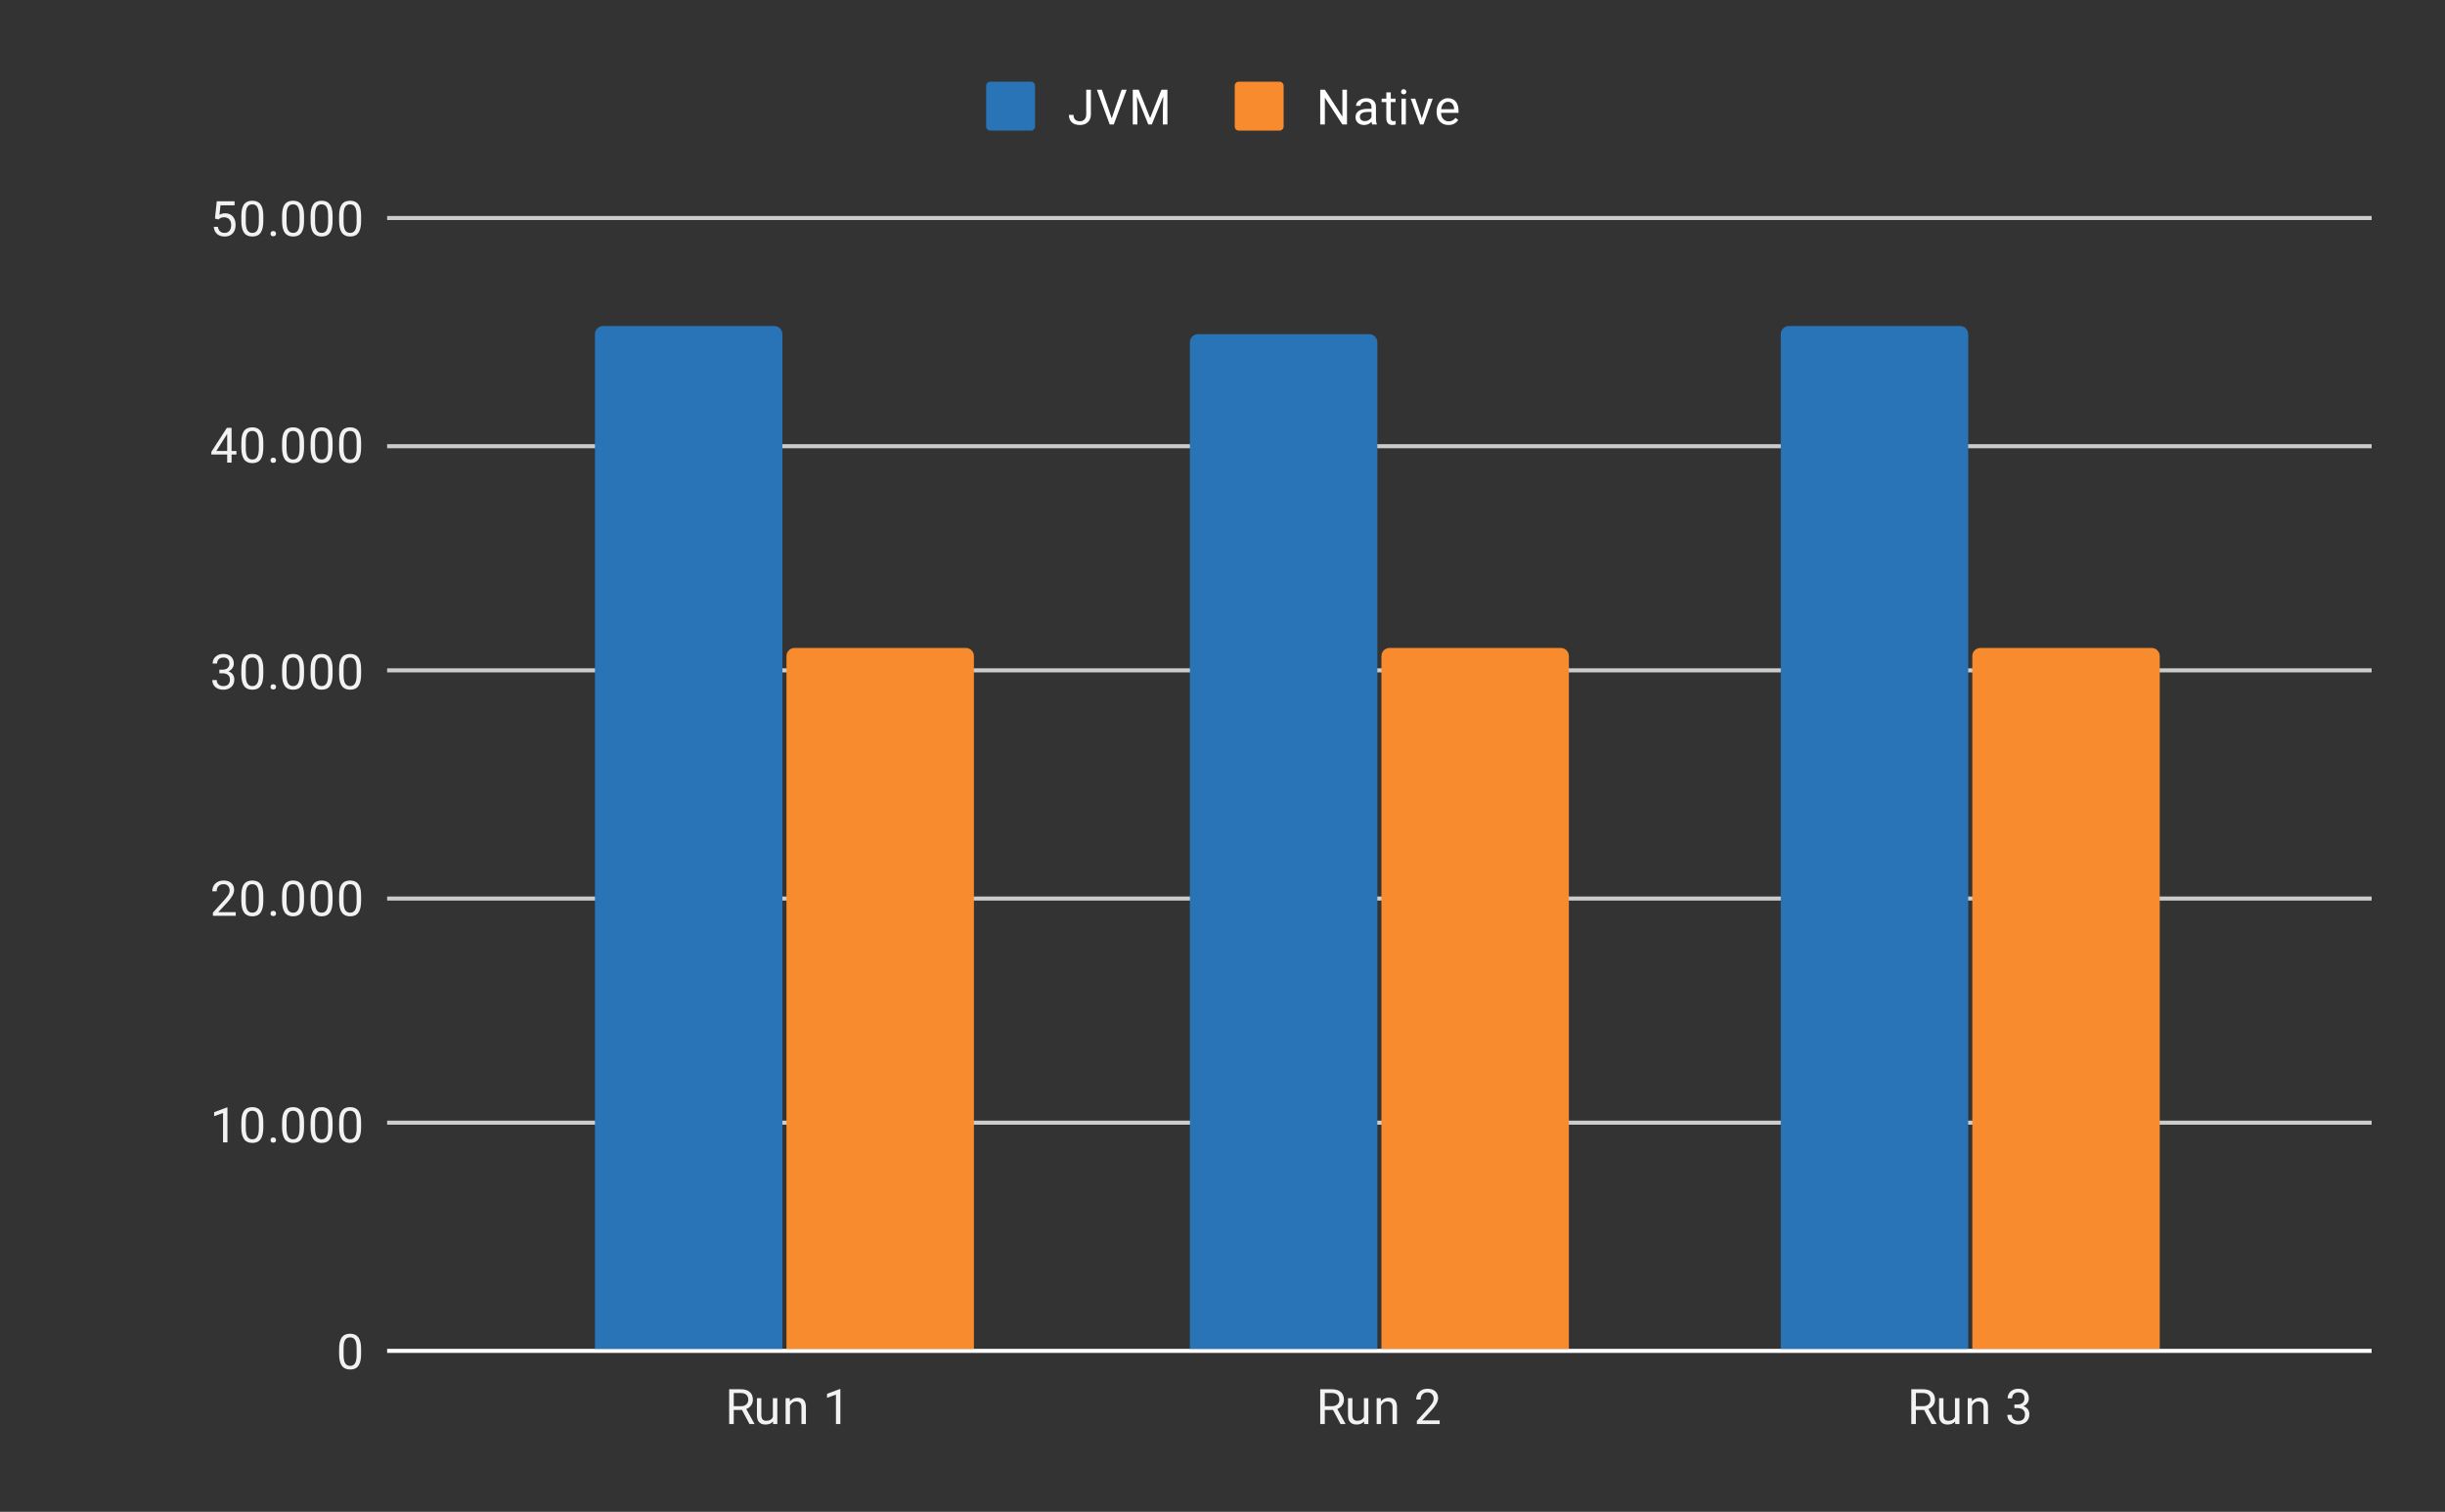 <?xml version="1.0"?>

<svg xmlns:dc="http://purl.org/dc/elements/1.1/" xmlns:cc="http://creativecommons.org/ns#" xmlns:rdf="http://www.w3.org/1999/02/22-rdf-syntax-ns#" xmlns:svg="http://www.w3.org/2000/svg" xmlns="http://www.w3.org/2000/svg" xmlns:sodipodi="http://sodipodi.sourceforge.net/DTD/sodipodi-0.dtd" xmlns:inkscape="http://www.inkscape.org/namespaces/inkscape" version="1.1" viewBox="0.0 0.0 600.0 371.0" fill="none" stroke="none" stroke-linecap="square" stroke-miterlimit="10" width="600" height="371" id="svg71" sodipodi:docname="chart - white.svg" inkscape:version="0.92.3 (2405546, 2018-03-11)"><rect x="0.0" y="0.0" width="600.0" height="371.0" fill="#333333" stroke="none"/>  <defs id="defs75"></defs> <sodipodi:namedview pagecolor="#ffffff" bordercolor="#666666" borderopacity="1" objecttolerance="10" gridtolerance="10" guidetolerance="10" inkscape:pageopacity="0" inkscape:pageshadow="2" inkscape:window-width="2999" inkscape:window-height="1492" id="namedview73" showgrid="false" inkscape:zoom="1.7992151" inkscape:cx="334.21045" inkscape:cy="282.83848" inkscape:window-x="711" inkscape:window-y="265" inkscape:window-maximized="0" inkscape:current-layer="svg71"></sodipodi:namedview> <path stroke="#333333" stroke-width="1.0" stroke-linecap="butt" d="M95.5 331.5L581.5 331.5" fill-rule="nonzero" id="path4" style="fill:#ffffff;stroke:#ffffff;stroke-opacity:1"></path> <path stroke="#cccccc" stroke-width="1.0" stroke-linecap="butt" d="M95.5 275.5L581.5 275.5" fill-rule="nonzero" id="path6"></path> <path stroke="#cccccc" stroke-width="1.0" stroke-linecap="butt" d="M95.5 220.5L581.5 220.5" fill-rule="nonzero" id="path8"></path> <path stroke="#cccccc" stroke-width="1.0" stroke-linecap="butt" d="M95.5 164.5L581.5 164.5" fill-rule="nonzero" id="path10"></path> <path stroke="#cccccc" stroke-width="1.0" stroke-linecap="butt" d="M95.5 109.5L581.5 109.5" fill-rule="nonzero" id="path12"></path> <path stroke="#cccccc" stroke-width="1.0" stroke-linecap="butt" d="M95.5 53.5L581.5 53.5" fill-rule="nonzero" id="path14"></path> <clipPath id="id_0"> <path d="M95.55 53.417L581.45 53.417L581.45 331.45L95.55 331.45L95.55 53.417Z" clip-rule="nonzero" id="path16"></path> </clipPath> <path stroke="#000000" stroke-width="0.0" stroke-linecap="butt" stroke-opacity="0.0" clip-path="url(#id_0)" d="M192.0 331.0L146.0 331.0L146.0 82.0C146.0 80.895 146.895 80.0 148.0 80.0L190.0 80.0C191.105 80.0 192.0 80.895 192.0 82.0Z" fill-rule="nonzero" id="path19"></path> <path fill="#2874b7" clip-path="url(#id_0)" d="M192.0 331.0L146.0 331.0L146.0 82.0C146.0 80.895 146.895 80.0 148.0 80.0L190.0 80.0C191.105 80.0 192.0 80.895 192.0 82.0Z" fill-rule="nonzero" id="path21"></path> <path stroke="#000000" stroke-width="0.0" stroke-linecap="butt" stroke-opacity="0.0" clip-path="url(#id_0)" d="M338.0 331.0L292.0 331.0L292.0 84.0C292.0 82.895 292.895 82.0 294.0 82.0L336.0 82.0C337.105 82.0 338.0 82.895 338.0 84.0Z" fill-rule="nonzero" id="path23"></path> <path fill="#2874b7" clip-path="url(#id_0)" d="M338.0 331.0L292.0 331.0L292.0 84.0C292.0 82.895 292.895 82.0 294.0 82.0L336.0 82.0C337.105 82.0 338.0 82.895 338.0 84.0Z" fill-rule="nonzero" id="path25"></path> <path stroke="#000000" stroke-width="0.0" stroke-linecap="butt" stroke-opacity="0.0" clip-path="url(#id_0)" d="M483.0 331.0L437.0 331.0L437.0 82.0C437.0 80.895 437.895 80.0 439.0 80.0L481.0 80.0C482.105 80.0 483.0 80.895 483.0 82.0Z" fill-rule="nonzero" id="path27"></path> <path fill="#2874b7" clip-path="url(#id_0)" d="M483.0 331.0L437.0 331.0L437.0 82.0C437.0 80.895 437.895 80.0 439.0 80.0L481.0 80.0C482.105 80.0 483.0 80.895 483.0 82.0Z" fill-rule="nonzero" id="path29"></path> <path stroke="#000000" stroke-width="0.0" stroke-linecap="butt" stroke-opacity="0.0" clip-path="url(#id_0)" d="M239.0 331.0L193.0 331.0L193.0 161.0C193.0 159.895 193.895 159.0 195.0 159.0L237.0 159.0C238.105 159.0 239.0 159.895 239.0 161.0Z" fill-rule="nonzero" id="path31"></path> <path fill="#f78b2d" clip-path="url(#id_0)" d="M239.0 331.0L193.0 331.0L193.0 161.0C193.0 159.895 193.895 159.0 195.0 159.0L237.0 159.0C238.105 159.0 239.0 159.895 239.0 161.0Z" fill-rule="nonzero" id="path33"></path> <path stroke="#000000" stroke-width="0.0" stroke-linecap="butt" stroke-opacity="0.0" clip-path="url(#id_0)" d="M385.0 331.0L339.0 331.0L339.0 161.0C339.0 159.895 339.895 159.0 341.0 159.0L383.0 159.0C384.105 159.0 385.0 159.895 385.0 161.0Z" fill-rule="nonzero" id="path35"></path> <path fill="#f78b2d" clip-path="url(#id_0)" d="M385.0 331.0L339.0 331.0L339.0 161.0C339.0 159.895 339.895 159.0 341.0 159.0L383.0 159.0C384.105 159.0 385.0 159.895 385.0 161.0Z" fill-rule="nonzero" id="path37"></path> <path stroke="#000000" stroke-width="0.0" stroke-linecap="butt" stroke-opacity="0.0" clip-path="url(#id_0)" d="M530.0 331.0L484.0 331.0L484.0 161.0C484.0 159.895 484.895 159.0 486.0 159.0L528.0 159.0C529.105 159.0 530.0 159.895 530.0 161.0Z" fill-rule="nonzero" id="path39"></path> <path fill="#f78b2d" clip-path="url(#id_0)" d="M530.0 331.0L484.0 331.0L484.0 161.0C484.0 159.895 484.895 159.0 486.0 159.0L528.0 159.0C529.105 159.0 530.0 159.895 530.0 161.0Z" fill-rule="nonzero" id="path41"></path> <path fill="#757575" d="M88.612 332.309Q88.612 334.216 87.956 335.153Q87.316 336.075 85.925 336.075Q84.566 336.075 83.909 335.169Q83.253 334.262 83.222 332.45L83.222 331.012Q83.222 329.122 83.862 328.216Q84.519 327.294 85.909 327.294Q87.284 327.294 87.941 328.184Q88.597 329.059 88.612 330.903L88.612 332.309ZM87.519 330.825Q87.519 329.45 87.128 328.825Q86.753 328.184 85.909 328.184Q85.081 328.184 84.691 328.825Q84.316 329.45 84.316 330.747L84.316 332.481Q84.316 333.856 84.706 334.528Q85.112 335.184 85.925 335.184Q86.722 335.184 87.112 334.559Q87.503 333.934 87.519 332.606L87.519 330.825Z" fill-rule="nonzero" id="path45" style="fill:#f2f2f2"></path> <path fill="#757575" d="M55.816 280.343L54.737 280.343L54.737 273.125L52.55 273.921L52.55 272.937L55.659 271.765L55.816 271.765L55.816 280.343ZM64.612 276.703Q64.612 278.609 63.956 279.546Q63.316 280.468 61.925 280.468Q60.566 280.468 59.909 279.562Q59.253 278.656 59.222 276.843L59.222 275.406Q59.222 273.515 59.862 272.609Q60.519 271.687 61.909 271.687Q63.284 271.687 63.941 272.578Q64.597 273.453 64.612 275.296L64.612 276.703ZM63.519 275.218Q63.519 273.843 63.128 273.218Q62.753 272.578 61.909 272.578Q61.081 272.578 60.691 273.218Q60.316 273.843 60.316 275.14L60.316 276.875Q60.316 278.25 60.706 278.921Q61.112 279.578 61.925 279.578Q62.722 279.578 63.112 278.953Q63.503 278.328 63.519 277L63.519 275.218ZM66.394 279.781Q66.394 279.5 66.55 279.312Q66.722 279.125 67.05 279.125Q67.394 279.125 67.566 279.312Q67.737 279.5 67.737 279.781Q67.737 280.046 67.566 280.234Q67.394 280.406 67.05 280.406Q66.722 280.406 66.55 280.234Q66.394 280.046 66.394 279.781ZM74.612 276.703Q74.612 278.609 73.956 279.546Q73.316 280.468 71.925 280.468Q70.566 280.468 69.909 279.562Q69.253 278.656 69.222 276.843L69.222 275.406Q69.222 273.515 69.862 272.609Q70.519 271.687 71.909 271.687Q73.284 271.687 73.941 272.578Q74.597 273.453 74.612 275.296L74.612 276.703ZM73.519 275.218Q73.519 273.843 73.128 273.218Q72.753 272.578 71.909 272.578Q71.081 272.578 70.691 273.218Q70.316 273.843 70.316 275.14L70.316 276.875Q70.316 278.25 70.706 278.921Q71.112 279.578 71.925 279.578Q72.722 279.578 73.112 278.953Q73.503 278.328 73.519 277L73.519 275.218ZM81.612 276.703Q81.612 278.609 80.956 279.546Q80.316 280.468 78.925 280.468Q77.566 280.468 76.909 279.562Q76.253 278.656 76.222 276.843L76.222 275.406Q76.222 273.515 76.862 272.609Q77.519 271.687 78.909 271.687Q80.284 271.687 80.941 272.578Q81.597 273.453 81.612 275.296L81.612 276.703ZM80.519 275.218Q80.519 273.843 80.128 273.218Q79.753 272.578 78.909 272.578Q78.081 272.578 77.691 273.218Q77.316 273.843 77.316 275.14L77.316 276.875Q77.316 278.25 77.706 278.921Q78.112 279.578 78.925 279.578Q79.722 279.578 80.112 278.953Q80.503 278.328 80.519 277L80.519 275.218ZM88.612 276.703Q88.612 278.609 87.956 279.546Q87.316 280.468 85.925 280.468Q84.566 280.468 83.909 279.562Q83.253 278.656 83.222 276.843L83.222 275.406Q83.222 273.515 83.862 272.609Q84.519 271.687 85.909 271.687Q87.284 271.687 87.941 272.578Q88.597 273.453 88.612 275.296L88.612 276.703ZM87.519 275.218Q87.519 273.843 87.128 273.218Q86.753 272.578 85.909 272.578Q85.081 272.578 84.691 273.218Q84.316 273.843 84.316 275.14L84.316 276.875Q84.316 278.25 84.706 278.921Q85.112 279.578 85.925 279.578Q86.722 279.578 87.112 278.953Q87.503 278.328 87.519 277L87.519 275.218Z" fill-rule="nonzero" id="path47" style="fill:#f2f2f2"></path> <path fill="#757575" d="M57.847 224.737L52.253 224.737L52.253 223.955L55.206 220.674Q55.862 219.924 56.112 219.471Q56.362 219.002 56.362 218.502Q56.362 217.83 55.956 217.409Q55.566 216.971 54.878 216.971Q54.081 216.971 53.628 217.44Q53.175 217.893 53.175 218.721L52.097 218.721Q52.097 217.534 52.847 216.815Q53.612 216.08 54.878 216.08Q56.081 216.08 56.769 216.705Q57.456 217.33 57.456 218.377Q57.456 219.627 55.847 221.377L53.566 223.846L57.847 223.846L57.847 224.737ZM64.612 221.096Q64.612 223.002 63.956 223.94Q63.316 224.862 61.925 224.862Q60.566 224.862 59.909 223.955Q59.253 223.049 59.222 221.237L59.222 219.799Q59.222 217.909 59.862 217.002Q60.519 216.08 61.909 216.08Q63.284 216.08 63.941 216.971Q64.597 217.846 64.612 219.69L64.612 221.096ZM63.519 219.612Q63.519 218.237 63.128 217.612Q62.753 216.971 61.909 216.971Q61.081 216.971 60.691 217.612Q60.316 218.237 60.316 219.534L60.316 221.268Q60.316 222.643 60.706 223.315Q61.112 223.971 61.925 223.971Q62.722 223.971 63.112 223.346Q63.503 222.721 63.519 221.393L63.519 219.612ZM66.394 224.174Q66.394 223.893 66.55 223.705Q66.722 223.518 67.05 223.518Q67.394 223.518 67.566 223.705Q67.737 223.893 67.737 224.174Q67.737 224.44 67.566 224.627Q67.394 224.799 67.05 224.799Q66.722 224.799 66.55 224.627Q66.394 224.44 66.394 224.174ZM74.612 221.096Q74.612 223.002 73.956 223.94Q73.316 224.862 71.925 224.862Q70.566 224.862 69.909 223.955Q69.253 223.049 69.222 221.237L69.222 219.799Q69.222 217.909 69.862 217.002Q70.519 216.08 71.909 216.08Q73.284 216.08 73.941 216.971Q74.597 217.846 74.612 219.69L74.612 221.096ZM73.519 219.612Q73.519 218.237 73.128 217.612Q72.753 216.971 71.909 216.971Q71.081 216.971 70.691 217.612Q70.316 218.237 70.316 219.534L70.316 221.268Q70.316 222.643 70.706 223.315Q71.112 223.971 71.925 223.971Q72.722 223.971 73.112 223.346Q73.503 222.721 73.519 221.393L73.519 219.612ZM81.612 221.096Q81.612 223.002 80.956 223.94Q80.316 224.862 78.925 224.862Q77.566 224.862 76.909 223.955Q76.253 223.049 76.222 221.237L76.222 219.799Q76.222 217.909 76.862 217.002Q77.519 216.08 78.909 216.08Q80.284 216.08 80.941 216.971Q81.597 217.846 81.612 219.69L81.612 221.096ZM80.519 219.612Q80.519 218.237 80.128 217.612Q79.753 216.971 78.909 216.971Q78.081 216.971 77.691 217.612Q77.316 218.237 77.316 219.534L77.316 221.268Q77.316 222.643 77.706 223.315Q78.112 223.971 78.925 223.971Q79.722 223.971 80.112 223.346Q80.503 222.721 80.519 221.393L80.519 219.612ZM88.612 221.096Q88.612 223.002 87.956 223.94Q87.316 224.862 85.925 224.862Q84.566 224.862 83.909 223.955Q83.253 223.049 83.222 221.237L83.222 219.799Q83.222 217.909 83.862 217.002Q84.519 216.08 85.909 216.08Q87.284 216.08 87.941 216.971Q88.597 217.846 88.612 219.69L88.612 221.096ZM87.519 219.612Q87.519 218.237 87.128 217.612Q86.753 216.971 85.909 216.971Q85.081 216.971 84.691 217.612Q84.316 218.237 84.316 219.534L84.316 221.268Q84.316 222.643 84.706 223.315Q85.112 223.971 85.925 223.971Q86.722 223.971 87.112 223.346Q87.503 222.721 87.519 221.393L87.519 219.612Z" fill-rule="nonzero" id="path49" style="fill:#f2f2f2"></path> <path fill="#757575" d="M53.831 164.333L54.644 164.333Q55.425 164.317 55.862 163.927Q56.3 163.536 56.3 162.864Q56.3 161.364 54.8 161.364Q54.097 161.364 53.675 161.771Q53.269 162.177 53.269 162.833L52.175 162.833Q52.175 161.817 52.909 161.146Q53.659 160.474 54.8 160.474Q56.003 160.474 56.691 161.114Q57.378 161.755 57.378 162.896Q57.378 163.458 57.019 163.974Q56.659 164.489 56.034 164.755Q56.737 164.974 57.112 165.489Q57.503 166.005 57.503 166.755Q57.503 167.896 56.753 168.583Q56.003 169.255 54.8 169.255Q53.612 169.255 52.847 168.599Q52.097 167.942 52.097 166.88L53.191 166.88Q53.191 167.552 53.628 167.958Q54.066 168.364 54.816 168.364Q55.597 168.364 56.003 167.958Q56.425 167.536 56.425 166.771Q56.425 166.036 55.972 165.646Q55.519 165.239 54.644 165.224L53.831 165.224L53.831 164.333ZM64.612 165.489Q64.612 167.396 63.956 168.333Q63.316 169.255 61.925 169.255Q60.566 169.255 59.909 168.349Q59.253 167.442 59.222 165.63L59.222 164.192Q59.222 162.302 59.862 161.396Q60.519 160.474 61.909 160.474Q63.284 160.474 63.941 161.364Q64.597 162.239 64.612 164.083L64.612 165.489ZM63.519 164.005Q63.519 162.63 63.128 162.005Q62.753 161.364 61.909 161.364Q61.081 161.364 60.691 162.005Q60.316 162.63 60.316 163.927L60.316 165.661Q60.316 167.036 60.706 167.708Q61.112 168.364 61.925 168.364Q62.722 168.364 63.112 167.739Q63.503 167.114 63.519 165.786L63.519 164.005ZM66.394 168.567Q66.394 168.286 66.55 168.099Q66.722 167.911 67.05 167.911Q67.394 167.911 67.566 168.099Q67.737 168.286 67.737 168.567Q67.737 168.833 67.566 169.021Q67.394 169.192 67.05 169.192Q66.722 169.192 66.55 169.021Q66.394 168.833 66.394 168.567ZM74.612 165.489Q74.612 167.396 73.956 168.333Q73.316 169.255 71.925 169.255Q70.566 169.255 69.909 168.349Q69.253 167.442 69.222 165.63L69.222 164.192Q69.222 162.302 69.862 161.396Q70.519 160.474 71.909 160.474Q73.284 160.474 73.941 161.364Q74.597 162.239 74.612 164.083L74.612 165.489ZM73.519 164.005Q73.519 162.63 73.128 162.005Q72.753 161.364 71.909 161.364Q71.081 161.364 70.691 162.005Q70.316 162.63 70.316 163.927L70.316 165.661Q70.316 167.036 70.706 167.708Q71.112 168.364 71.925 168.364Q72.722 168.364 73.112 167.739Q73.503 167.114 73.519 165.786L73.519 164.005ZM81.612 165.489Q81.612 167.396 80.956 168.333Q80.316 169.255 78.925 169.255Q77.566 169.255 76.909 168.349Q76.253 167.442 76.222 165.63L76.222 164.192Q76.222 162.302 76.862 161.396Q77.519 160.474 78.909 160.474Q80.284 160.474 80.941 161.364Q81.597 162.239 81.612 164.083L81.612 165.489ZM80.519 164.005Q80.519 162.63 80.128 162.005Q79.753 161.364 78.909 161.364Q78.081 161.364 77.691 162.005Q77.316 162.63 77.316 163.927L77.316 165.661Q77.316 167.036 77.706 167.708Q78.112 168.364 78.925 168.364Q79.722 168.364 80.112 167.739Q80.503 167.114 80.519 165.786L80.519 164.005ZM88.612 165.489Q88.612 167.396 87.956 168.333Q87.316 169.255 85.925 169.255Q84.566 169.255 83.909 168.349Q83.253 167.442 83.222 165.63L83.222 164.192Q83.222 162.302 83.862 161.396Q84.519 160.474 85.909 160.474Q87.284 160.474 87.941 161.364Q88.597 162.239 88.612 164.083L88.612 165.489ZM87.519 164.005Q87.519 162.63 87.128 162.005Q86.753 161.364 85.909 161.364Q85.081 161.364 84.691 162.005Q84.316 162.63 84.316 163.927L84.316 165.661Q84.316 167.036 84.706 167.708Q85.112 168.364 85.925 168.364Q86.722 168.364 87.112 167.739Q87.503 167.114 87.519 165.786L87.519 164.005Z" fill-rule="nonzero" id="path51" style="fill:#f2f2f2"></path> <path fill="#757575" d="M56.831 110.664L58.019 110.664L58.019 111.539L56.831 111.539L56.831 113.523L55.753 113.523L55.753 111.539L51.862 111.539L51.862 110.898L55.675 104.992L56.831 104.992L56.831 110.664ZM53.097 110.664L55.753 110.664L55.753 106.476L55.612 106.711L53.097 110.664ZM64.612 109.883Q64.612 111.789 63.956 112.726Q63.316 113.648 61.925 113.648Q60.566 113.648 59.909 112.742Q59.253 111.836 59.222 110.023L59.222 108.586Q59.222 106.695 59.862 105.789Q60.519 104.867 61.909 104.867Q63.284 104.867 63.941 105.758Q64.597 106.633 64.612 108.476L64.612 109.883ZM63.519 108.398Q63.519 107.023 63.128 106.398Q62.753 105.758 61.909 105.758Q61.081 105.758 60.691 106.398Q60.316 107.023 60.316 108.32L60.316 110.055Q60.316 111.43 60.706 112.101Q61.112 112.758 61.925 112.758Q62.722 112.758 63.112 112.133Q63.503 111.508 63.519 110.18L63.519 108.398ZM66.394 112.961Q66.394 112.68 66.55 112.492Q66.722 112.305 67.05 112.305Q67.394 112.305 67.566 112.492Q67.737 112.68 67.737 112.961Q67.737 113.226 67.566 113.414Q67.394 113.586 67.05 113.586Q66.722 113.586 66.55 113.414Q66.394 113.226 66.394 112.961ZM74.612 109.883Q74.612 111.789 73.956 112.726Q73.316 113.648 71.925 113.648Q70.566 113.648 69.909 112.742Q69.253 111.836 69.222 110.023L69.222 108.586Q69.222 106.695 69.862 105.789Q70.519 104.867 71.909 104.867Q73.284 104.867 73.941 105.758Q74.597 106.633 74.612 108.476L74.612 109.883ZM73.519 108.398Q73.519 107.023 73.128 106.398Q72.753 105.758 71.909 105.758Q71.081 105.758 70.691 106.398Q70.316 107.023 70.316 108.32L70.316 110.055Q70.316 111.43 70.706 112.101Q71.112 112.758 71.925 112.758Q72.722 112.758 73.112 112.133Q73.503 111.508 73.519 110.18L73.519 108.398ZM81.612 109.883Q81.612 111.789 80.956 112.726Q80.316 113.648 78.925 113.648Q77.566 113.648 76.909 112.742Q76.253 111.836 76.222 110.023L76.222 108.586Q76.222 106.695 76.862 105.789Q77.519 104.867 78.909 104.867Q80.284 104.867 80.941 105.758Q81.597 106.633 81.612 108.476L81.612 109.883ZM80.519 108.398Q80.519 107.023 80.128 106.398Q79.753 105.758 78.909 105.758Q78.081 105.758 77.691 106.398Q77.316 107.023 77.316 108.32L77.316 110.055Q77.316 111.43 77.706 112.101Q78.112 112.758 78.925 112.758Q79.722 112.758 80.112 112.133Q80.503 111.508 80.519 110.18L80.519 108.398ZM88.612 109.883Q88.612 111.789 87.956 112.726Q87.316 113.648 85.925 113.648Q84.566 113.648 83.909 112.742Q83.253 111.836 83.222 110.023L83.222 108.586Q83.222 106.695 83.862 105.789Q84.519 104.867 85.909 104.867Q87.284 104.867 87.941 105.758Q88.597 106.633 88.612 108.476L88.612 109.883ZM87.519 108.398Q87.519 107.023 87.128 106.398Q86.753 105.758 85.909 105.758Q85.081 105.758 84.691 106.398Q84.316 107.023 84.316 108.32L84.316 110.055Q84.316 111.43 84.706 112.101Q85.112 112.758 85.925 112.758Q86.722 112.758 87.112 112.133Q87.503 111.508 87.519 110.18L87.519 108.398Z" fill-rule="nonzero" id="path53" style="fill:#f2f2f2"></path> <path fill="#757575" d="M52.753 53.635L53.191 49.385L57.566 49.385L57.566 50.385L54.112 50.385L53.847 52.714Q54.487 52.339 55.284 52.339Q56.441 52.339 57.128 53.12Q57.816 53.885 57.816 55.198Q57.816 56.51 57.097 57.276Q56.394 58.042 55.112 58.042Q53.987 58.042 53.269 57.417Q52.55 56.776 52.456 55.667L53.472 55.667Q53.581 56.401 54.003 56.776Q54.425 57.151 55.112 57.151Q55.862 57.151 56.3 56.635Q56.737 56.12 56.737 55.214Q56.737 54.354 56.269 53.839Q55.8 53.323 55.019 53.323Q54.316 53.323 53.909 53.62L53.628 53.854L52.753 53.635ZM64.612 54.276Q64.612 56.182 63.956 57.12Q63.316 58.042 61.925 58.042Q60.566 58.042 59.909 57.135Q59.253 56.229 59.222 54.417L59.222 52.979Q59.222 51.089 59.862 50.182Q60.519 49.26 61.909 49.26Q63.284 49.26 63.941 50.151Q64.597 51.026 64.612 52.87L64.612 54.276ZM63.519 52.792Q63.519 51.417 63.128 50.792Q62.753 50.151 61.909 50.151Q61.081 50.151 60.691 50.792Q60.316 51.417 60.316 52.714L60.316 54.448Q60.316 55.823 60.706 56.495Q61.112 57.151 61.925 57.151Q62.722 57.151 63.112 56.526Q63.503 55.901 63.519 54.573L63.519 52.792ZM66.394 57.354Q66.394 57.073 66.55 56.885Q66.722 56.698 67.05 56.698Q67.394 56.698 67.566 56.885Q67.737 57.073 67.737 57.354Q67.737 57.62 67.566 57.807Q67.394 57.979 67.05 57.979Q66.722 57.979 66.55 57.807Q66.394 57.62 66.394 57.354ZM74.612 54.276Q74.612 56.182 73.956 57.12Q73.316 58.042 71.925 58.042Q70.566 58.042 69.909 57.135Q69.253 56.229 69.222 54.417L69.222 52.979Q69.222 51.089 69.862 50.182Q70.519 49.26 71.909 49.26Q73.284 49.26 73.941 50.151Q74.597 51.026 74.612 52.87L74.612 54.276ZM73.519 52.792Q73.519 51.417 73.128 50.792Q72.753 50.151 71.909 50.151Q71.081 50.151 70.691 50.792Q70.316 51.417 70.316 52.714L70.316 54.448Q70.316 55.823 70.706 56.495Q71.112 57.151 71.925 57.151Q72.722 57.151 73.112 56.526Q73.503 55.901 73.519 54.573L73.519 52.792ZM81.612 54.276Q81.612 56.182 80.956 57.12Q80.316 58.042 78.925 58.042Q77.566 58.042 76.909 57.135Q76.253 56.229 76.222 54.417L76.222 52.979Q76.222 51.089 76.862 50.182Q77.519 49.26 78.909 49.26Q80.284 49.26 80.941 50.151Q81.597 51.026 81.612 52.87L81.612 54.276ZM80.519 52.792Q80.519 51.417 80.128 50.792Q79.753 50.151 78.909 50.151Q78.081 50.151 77.691 50.792Q77.316 51.417 77.316 52.714L77.316 54.448Q77.316 55.823 77.706 56.495Q78.112 57.151 78.925 57.151Q79.722 57.151 80.112 56.526Q80.503 55.901 80.519 54.573L80.519 52.792ZM88.612 54.276Q88.612 56.182 87.956 57.12Q87.316 58.042 85.925 58.042Q84.566 58.042 83.909 57.135Q83.253 56.229 83.222 54.417L83.222 52.979Q83.222 51.089 83.862 50.182Q84.519 49.26 85.909 49.26Q87.284 49.26 87.941 50.151Q88.597 51.026 88.612 52.87L88.612 54.276ZM87.519 52.792Q87.519 51.417 87.128 50.792Q86.753 50.151 85.909 50.151Q85.081 50.151 84.691 50.792Q84.316 51.417 84.316 52.714L84.316 54.448Q84.316 55.823 84.706 56.495Q85.112 57.151 85.925 57.151Q86.722 57.151 87.112 56.526Q87.503 55.901 87.519 54.573L87.519 52.792Z" fill-rule="nonzero" id="path55" style="fill:#f2f2f2"></path> <path d="M182.08 345.997L180.065 345.997L180.065 349.45L178.94 349.45L178.94 340.919L181.768 340.919Q183.205 340.919 183.971 341.575Q184.752 342.231 184.752 343.481Q184.752 344.278 184.315 344.872Q183.893 345.466 183.127 345.762L185.127 349.372L185.127 349.45L183.924 349.45L182.08 345.997ZM180.065 345.075L181.799 345.075Q182.643 345.075 183.127 344.653Q183.627 344.216 183.627 343.481Q183.627 342.7 183.158 342.278Q182.69 341.856 181.799 341.841L180.065 341.841L180.065 345.075ZM189.69 348.825Q189.065 349.575 187.83 349.575Q186.815 349.575 186.283 348.981Q185.752 348.387 185.752 347.231L185.752 343.106L186.83 343.106L186.83 347.2Q186.83 348.653 188.002 348.653Q189.252 348.653 189.658 347.716L189.658 343.106L190.752 343.106L190.752 349.45L189.721 349.45L189.69 348.825ZM193.799 343.106L193.83 343.903Q194.565 342.997 195.736 342.997Q197.752 342.997 197.768 345.262L197.768 349.45L196.674 349.45L196.674 345.247Q196.674 344.575 196.361 344.247Q196.065 343.919 195.408 343.919Q194.877 343.919 194.471 344.2Q194.08 344.481 193.861 344.934L193.861 349.45L192.783 349.45L192.783 343.106L193.799 343.106ZM206.221 349.45L205.143 349.45L205.143 342.231L202.955 343.028L202.955 342.044L206.065 340.872L206.221 340.872L206.221 349.45Z" id="path57" fill-rule="nonzero" fill="#757575" style="fill:#f2f2f2"></path> <path fill="#757575" d="M327.125 345.997L325.109 345.997L325.109 349.45L323.984 349.45L323.984 340.919L326.812 340.919Q328.25 340.919 329.016 341.575Q329.797 342.231 329.797 343.481Q329.797 344.278 329.359 344.872Q328.938 345.466 328.172 345.762L330.172 349.372L330.172 349.45L328.969 349.45L327.125 345.997ZM325.109 345.075L326.844 345.075Q327.688 345.075 328.172 344.653Q328.672 344.216 328.672 343.481Q328.672 342.7 328.203 342.278Q327.734 341.856 326.844 341.841L325.109 341.841L325.109 345.075ZM334.734 348.825Q334.109 349.575 332.875 349.575Q331.859 349.575 331.328 348.981Q330.797 348.387 330.797 347.231L330.797 343.106L331.875 343.106L331.875 347.2Q331.875 348.653 333.047 348.653Q334.297 348.653 334.703 347.716L334.703 343.106L335.797 343.106L335.797 349.45L334.766 349.45L334.734 348.825ZM338.844 343.106L338.875 343.903Q339.609 342.997 340.781 342.997Q342.797 342.997 342.812 345.262L342.812 349.45L341.719 349.45L341.719 345.247Q341.719 344.575 341.406 344.247Q341.109 343.919 340.453 343.919Q339.922 343.919 339.516 344.2Q339.125 344.481 338.906 344.934L338.906 349.45L337.828 349.45L337.828 343.106L338.844 343.106ZM353.297 349.45L347.703 349.45L347.703 348.669L350.656 345.387Q351.312 344.637 351.562 344.184Q351.812 343.716 351.812 343.216Q351.812 342.544 351.406 342.122Q351.016 341.684 350.328 341.684Q349.531 341.684 349.078 342.153Q348.625 342.606 348.625 343.434L347.547 343.434Q347.547 342.247 348.297 341.528Q349.062 340.794 350.328 340.794Q351.531 340.794 352.219 341.419Q352.906 342.044 352.906 343.091Q352.906 344.341 351.297 346.091L349.016 348.559L353.297 348.559L353.297 349.45Z" fill-rule="nonzero" id="path59" style="fill:#f2f2f2"></path> <path fill="#757575" d="M472.17 345.997L470.154 345.997L470.154 349.45L469.029 349.45L469.029 340.919L471.857 340.919Q473.295 340.919 474.06 341.575Q474.842 342.231 474.842 343.481Q474.842 344.278 474.404 344.872Q473.982 345.466 473.217 345.762L475.217 349.372L475.217 349.45L474.014 349.45L472.17 345.997ZM470.154 345.075L471.889 345.075Q472.732 345.075 473.217 344.653Q473.717 344.216 473.717 343.481Q473.717 342.7 473.248 342.278Q472.779 341.856 471.889 341.841L470.154 341.841L470.154 345.075ZM479.779 348.825Q479.154 349.575 477.92 349.575Q476.904 349.575 476.373 348.981Q475.842 348.387 475.842 347.231L475.842 343.106L476.92 343.106L476.92 347.2Q476.92 348.653 478.092 348.653Q479.342 348.653 479.748 347.716L479.748 343.106L480.842 343.106L480.842 349.45L479.81 349.45L479.779 348.825ZM483.889 343.106L483.92 343.903Q484.654 342.997 485.826 342.997Q487.842 342.997 487.857 345.262L487.857 349.45L486.764 349.45L486.764 345.247Q486.764 344.575 486.451 344.247Q486.154 343.919 485.498 343.919Q484.967 343.919 484.56 344.2Q484.17 344.481 483.951 344.934L483.951 349.45L482.873 349.45L482.873 343.106L483.889 343.106ZM494.326 344.653L495.139 344.653Q495.92 344.637 496.357 344.247Q496.795 343.856 496.795 343.184Q496.795 341.684 495.295 341.684Q494.592 341.684 494.17 342.091Q493.764 342.497 493.764 343.153L492.67 343.153Q492.67 342.137 493.404 341.466Q494.154 340.794 495.295 340.794Q496.498 340.794 497.185 341.434Q497.873 342.075 497.873 343.216Q497.873 343.778 497.514 344.294Q497.154 344.809 496.529 345.075Q497.232 345.294 497.607 345.809Q497.998 346.325 497.998 347.075Q497.998 348.216 497.248 348.903Q496.498 349.575 495.295 349.575Q494.107 349.575 493.342 348.919Q492.592 348.262 492.592 347.2L493.685 347.2Q493.685 347.872 494.123 348.278Q494.56 348.684 495.31 348.684Q496.092 348.684 496.498 348.278Q496.92 347.856 496.92 347.091Q496.92 346.356 496.467 345.966Q496.014 345.559 495.139 345.544L494.326 345.544L494.326 344.653Z" fill-rule="nonzero" id="path61" style="fill:#f2f2f2"></path> <path fill="#2874b7" d="M242.0 21.05C242.0 20.498 242.448 20.05 243.0 20.05L253.0 20.05C253.552 20.05 254.0 20.498 254.0 21.05L254.0 31.05C254.0 31.602 253.552 32.05 253.0 32.05L243.0 32.05C242.448 32.05 242.0 31.602 242.0 31.05Z" fill-rule="nonzero" id="path63"></path> <path fill="#757575" d="M266.562 22.019L267.703 22.019L267.703 28.066Q267.703 29.284 266.953 29.988Q266.219 30.675 265.0 30.675Q263.734 30.675 263.016 30.019Q262.312 29.363 262.312 28.191L263.438 28.191Q263.438 28.925 263.828 29.347Q264.234 29.753 265.0 29.753Q265.703 29.753 266.125 29.316Q266.562 28.863 266.562 28.081L266.562 22.019ZM272.812 29.05L275.25 22.019L276.484 22.019L273.312 30.55L272.328 30.55L269.172 22.019L270.391 22.019L272.812 29.05ZM279.438 22.019L282.234 28.972L285.016 22.019L286.484 22.019L286.484 30.55L285.359 30.55L285.359 27.222L285.469 23.644L282.656 30.55L281.797 30.55L279.0 23.659L279.109 27.222L279.109 30.55L277.984 30.55L277.984 22.019L279.438 22.019Z" fill-rule="nonzero" id="path65" style="fill:#ffffff"></path> <path fill="#f78b2d" d="M303.0 21.05C303.0 20.498 303.448 20.05 304.0 20.05L314.0 20.05C314.552 20.05 315.0 20.498 315.0 21.05L315.0 31.05C315.0 31.602 314.552 32.05 314.0 32.05L304.0 32.05C303.448 32.05 303.0 31.602 303.0 31.05Z" fill-rule="nonzero" id="path67"></path> <path fill="#757575" d="M330.547 30.55L329.422 30.55L325.125 23.972L325.125 30.55L323.984 30.55L323.984 22.019L325.125 22.019L329.422 28.628L329.422 22.019L330.547 22.019L330.547 30.55ZM336.734 30.55Q336.641 30.363 336.578 29.878Q335.828 30.675 334.781 30.675Q333.844 30.675 333.234 30.144Q332.641 29.613 332.641 28.784Q332.641 27.8 333.391 27.253Q334.141 26.706 335.516 26.706L336.562 26.706L336.562 26.206Q336.562 25.644 336.219 25.316Q335.891 24.972 335.219 24.972Q334.641 24.972 334.25 25.269Q333.859 25.55 333.859 25.972L332.766 25.972Q332.766 25.488 333.094 25.05Q333.438 24.613 334.016 24.363Q334.594 24.097 335.281 24.097Q336.391 24.097 337.0 24.644Q337.625 25.191 337.656 26.144L337.656 29.066Q337.656 29.941 337.875 30.456L337.875 30.55L336.734 30.55ZM334.938 29.722Q335.453 29.722 335.906 29.456Q336.359 29.191 336.562 28.769L336.562 27.472L335.719 27.472Q333.719 27.472 333.719 28.644Q333.719 29.144 334.062 29.441Q334.406 29.722 334.938 29.722ZM341.297 22.675L341.297 24.206L342.469 24.206L342.469 25.05L341.297 25.05L341.297 28.972Q341.297 29.363 341.453 29.55Q341.609 29.738 341.984 29.738Q342.172 29.738 342.5 29.675L342.5 30.55Q342.078 30.675 341.672 30.675Q340.953 30.675 340.578 30.238Q340.203 29.784 340.203 28.972L340.203 25.05L339.047 25.05L339.047 24.206L340.203 24.206L340.203 22.675L341.297 22.675ZM345.0 30.55L343.922 30.55L343.922 24.206L345.0 24.206L345.0 30.55ZM343.828 22.534Q343.828 22.269 343.984 22.081Q344.156 21.894 344.469 21.894Q344.781 21.894 344.938 22.081Q345.109 22.269 345.109 22.534Q345.109 22.784 344.938 22.972Q344.781 23.144 344.469 23.144Q344.156 23.144 343.984 22.972Q343.828 22.784 343.828 22.534ZM348.906 29.081L350.484 24.206L351.594 24.206L349.312 30.55L348.484 30.55L346.188 24.206L347.297 24.206L348.906 29.081ZM355.453 30.675Q354.156 30.675 353.344 29.831Q352.547 28.972 352.547 27.55L352.547 27.363Q352.547 26.409 352.906 25.675Q353.266 24.925 353.906 24.519Q354.562 24.097 355.312 24.097Q356.547 24.097 357.234 24.909Q357.922 25.722 357.922 27.238L357.922 27.691L353.625 27.691Q353.656 28.628 354.172 29.206Q354.703 29.784 355.516 29.784Q356.078 29.784 356.469 29.55Q356.875 29.316 357.188 28.925L357.844 29.441Q357.047 30.675 355.453 30.675ZM355.312 24.988Q354.656 24.988 354.203 25.472Q353.766 25.941 353.672 26.8L356.844 26.8L356.844 26.722Q356.797 25.894 356.391 25.441Q356.0 24.988 355.312 24.988Z" fill-rule="nonzero" id="path69" style="fill:#ffffff"></path>
</svg>
